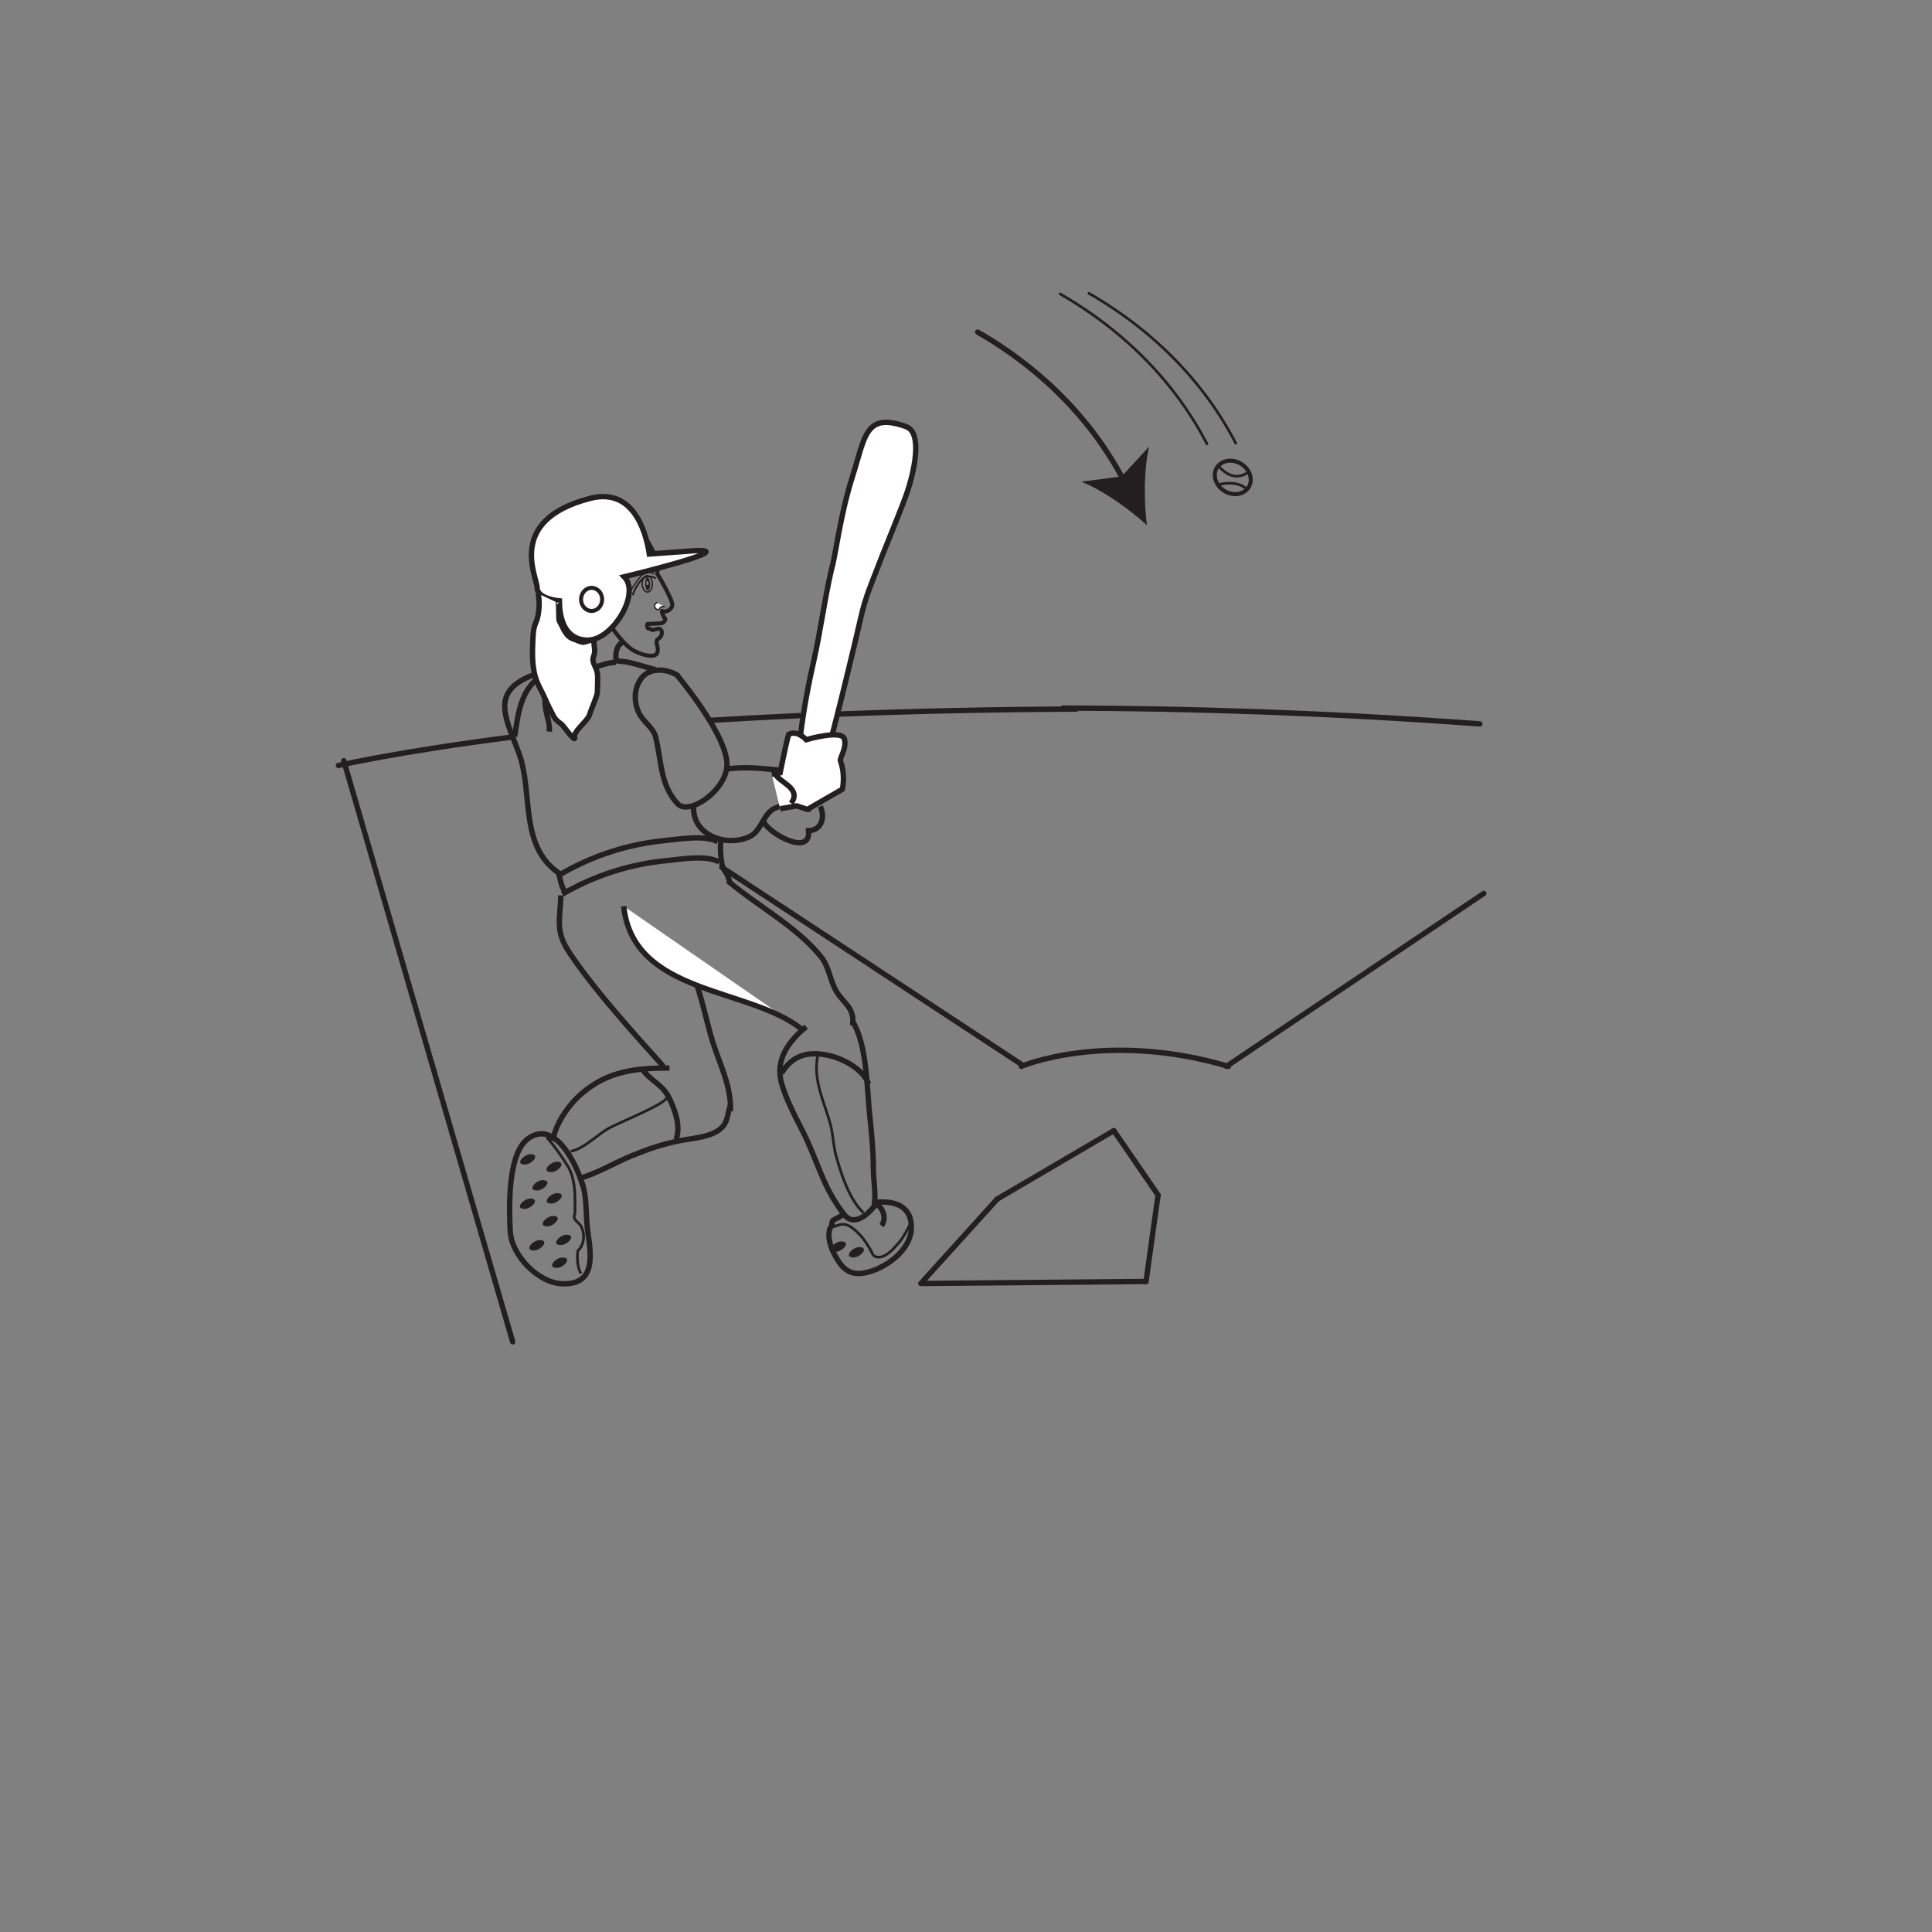 <?xml version="1.0" encoding="UTF-8"?>
<svg xmlns="http://www.w3.org/2000/svg" xmlns:xlink="http://www.w3.org/1999/xlink" width="360pt" height="360pt" viewBox="0 0 360 360" version="1.1">
<rect x="0" y="0" width="360" height="360" fill="#808080" stroke="none"/>
<g id="surface1">
<path style="fill:none;stroke-width:1;stroke-linecap:butt;stroke-linejoin:miter;stroke:rgb(13.73%,12.16%,12.549%);stroke-opacity:1;stroke-miterlimit:4;" d="M 0.001 -0 C -0.097 -4.524 -1.144 -6.54 1.606 -10.668 C 6.2 -17.567 13.638 -25.762 19.134 -31.883 " transform="matrix(1,0,0,-1,104.499,166.843)"/>
<path style="fill:none;stroke-width:1;stroke-linecap:butt;stroke-linejoin:miter;stroke:rgb(13.73%,12.16%,12.549%);stroke-opacity:1;stroke-miterlimit:4;" d="M 0.002 -0 C 3.033 -4.199 3.951 -11.313 5.635 -16.313 C 6.99 -20.34 8.912 -24.25 8.732 -28.574 " transform="matrix(1,0,0,-1,127.377,178.469)"/>
<path style="fill:none;stroke-width:1;stroke-linecap:butt;stroke-linejoin:miter;stroke:rgb(13.73%,12.16%,12.549%);stroke-opacity:1;stroke-miterlimit:4;" d="M -0.001 -0.002 C -6.415 0.006 -11.521 -0.615 -16.353 -4.768 C -18.763 -6.834 -21.251 -10.353 -21.735 -13.603 " transform="matrix(1,0,0,-1,124.739,199.006)"/>
<path style="fill:none;stroke-width:1;stroke-linecap:butt;stroke-linejoin:miter;stroke:rgb(13.73%,12.16%,12.549%);stroke-opacity:1;stroke-miterlimit:4;" d="M -0.002 -0 C 3.115 0.844 6.549 2.926 9.584 4.156 C 12.643 5.402 15.326 6.344 18.725 7.004 C 21.373 7.512 24.756 7.633 26.533 9.559 C 27.568 10.68 27.51 12.394 28.006 13.586 " transform="matrix(1,0,0,-1,108.103,219.523)"/>
<path style="fill:none;stroke-width:1;stroke-linecap:butt;stroke-linejoin:miter;stroke:rgb(13.73%,12.16%,12.549%);stroke-opacity:1;stroke-miterlimit:4;" d="M -0.002 -0 C -0.795 3.129 -4.967 12.637 -10.228 8.652 C -13.959 5.832 -13.713 -4.047 -13.478 -8.57 C -13.256 -12.953 -8.346 -18.176 -3.775 -18.336 C 2.721 -18.563 1.514 -12.648 0.939 -8.348 C 0.522 -5.219 0.939 -1.551 -0.447 1.355 " transform="matrix(1,0,0,-1,108.553,220.879)"/>
<path style="fill-rule:nonzero;fill:rgb(100%,100%,100%);fill-opacity:1;stroke-width:1;stroke-linecap:butt;stroke-linejoin:miter;stroke:rgb(13.73%,12.16%,12.549%);stroke-opacity:1;stroke-miterlimit:4;" d="M -0.001 -0.001 C 1.78 -16.666 23.593 -15.048 33.272 -23.009 " transform="matrix(1,0,0,-1,116.22,168.854)"/>
<path style="fill:none;stroke-width:1;stroke-linecap:butt;stroke-linejoin:miter;stroke:rgb(13.73%,12.16%,12.549%);stroke-opacity:1;stroke-miterlimit:4;" d="M 0.001 -0.002 C 5.567 -4.717 12.634 -8.385 17.259 -14.018 C 18.931 -16.053 18.954 -18.451 20.216 -20.584 C 21.587 -22.904 23.72 -23.646 23.22 -26.943 " transform="matrix(1,0,0,-1,135.628,164.139)"/>
<path style="fill:none;stroke-width:1;stroke-linecap:butt;stroke-linejoin:miter;stroke:rgb(13.73%,12.16%,12.549%);stroke-opacity:1;stroke-miterlimit:4;" d="M 0.001 0.001 C -3.288 -2.733 -5.855 -6.128 -4.55 -10.663 C -3.749 -13.44 -2.249 -16.351 -0.901 -18.964 C 2.228 -25.022 3.056 -30.065 7.325 -35.284 " transform="matrix(1,0,0,-1,150.218,191.317)"/>
<path style="fill:none;stroke-width:1;stroke-linecap:butt;stroke-linejoin:miter;stroke:rgb(13.73%,12.16%,12.549%);stroke-opacity:1;stroke-miterlimit:4;" d="M 0.001 -0.001 C 2.739 -4.185 2.724 -12.474 3.224 -17.271 C 3.591 -20.802 3.923 -24.063 3.938 -27.692 C 3.954 -29.86 4.532 -32.794 3.989 -34.798 " transform="matrix(1,0,0,-1,158.804,190.237)"/>
<path style="fill:none;stroke-width:1;stroke-linecap:butt;stroke-linejoin:miter;stroke:rgb(13.73%,12.16%,12.549%);stroke-opacity:1;stroke-miterlimit:4;" d="M 0.002 0 C -2.189 1.532 -5.561 1.708 -7.08 -0.476 C -8.385 -2.347 -8.408 -4.675 -7.498 -6.718 C -6.725 -8.449 -4.779 -9.543 -4.342 -11.281 C -3.225 -15.632 -3.553 -20.261 -0.193 -23.789 C 1.768 -25.851 8.092 -21.847 8.904 -17.218 C 9.709 -12.664 2.428 -3.144 -0.373 0.25 " transform="matrix(1,0,0,-1,126.502,126.02)"/>
<path style="fill:none;stroke-width:1;stroke-linecap:butt;stroke-linejoin:miter;stroke:rgb(13.73%,12.16%,12.549%);stroke-opacity:1;stroke-miterlimit:4;" d="M -0.001 0.002 C -2.282 -1.279 -0.962 -2.264 -3.372 -2.998 C -5.919 -3.775 -6.161 -7.295 -8.395 -8.408 C -12.661 -10.529 -19.169 -8.248 -18.919 -2.936 " transform="matrix(1,0,0,-1,148.169,147.435)"/>
<path style="fill:none;stroke-width:1;stroke-linecap:butt;stroke-linejoin:miter;stroke:rgb(13.73%,12.16%,12.549%);stroke-opacity:1;stroke-miterlimit:4;" d="M -0.002 -0.001 C 5.404 0.694 10.635 -0.751 16.732 -0.751 " transform="matrix(1,0,0,-1,135.744,143.253)"/>
<path style="fill:none;stroke-width:1;stroke-linecap:butt;stroke-linejoin:miter;stroke:rgb(13.73%,12.16%,12.549%);stroke-opacity:1;stroke-miterlimit:4;" d="M 0.001 0.001 C -0.382 -1.035 -0.022 -4.011 0.22 -4.757 C 0.669 -6.148 1.173 -5.859 1.583 -7.996 " transform="matrix(1,0,0,-1,134.413,156.614)"/>
<path style="fill:none;stroke-width:1;stroke-linecap:butt;stroke-linejoin:miter;stroke:rgb(13.73%,12.16%,12.549%);stroke-opacity:1;stroke-miterlimit:4;" d="M 0.001 0.001 C 6.024 3.462 12.45 5.56 19.47 6.247 C 22.122 6.505 26.813 7.341 29.224 5.993 " transform="matrix(1,0,0,-1,104.772,166.606)"/>
<path style="fill:none;stroke-width:1;stroke-linecap:butt;stroke-linejoin:miter;stroke:rgb(13.73%,12.16%,12.549%);stroke-opacity:1;stroke-miterlimit:4;" d="M 0 0.001 C 0.422 -1.065 0.477 -2.592 1.25 -3.495 " transform="matrix(1,0,0,-1,104.023,162.611)"/>
<path style="fill:none;stroke-width:1;stroke-linecap:butt;stroke-linejoin:miter;stroke:rgb(13.73%,12.16%,12.549%);stroke-opacity:1;stroke-miterlimit:4;" d="M -0.001 0.001 C 6.022 3.461 12.448 5.559 19.468 6.247 C 22.12 6.504 26.808 7.34 29.222 5.993 " transform="matrix(1,0,0,-1,104.524,162.86)"/>
<path style="fill:none;stroke-width:1;stroke-linecap:butt;stroke-linejoin:miter;stroke:rgb(13.73%,12.16%,12.549%);stroke-opacity:1;stroke-miterlimit:4;" d="M 0 0.001 C -7.348 4.778 -5.273 14.036 -7.285 21.215 C -8.105 24.137 -10.238 27.93 -10.348 31.063 C -10.504 35.356 -5.988 36.989 -1.961 38.024 " transform="matrix(1,0,0,-1,104.398,162.86)"/>
<path style="fill:none;stroke-width:1;stroke-linecap:butt;stroke-linejoin:miter;stroke:rgb(13.73%,12.16%,12.549%);stroke-opacity:1;stroke-miterlimit:4;" d="M 0.001 -0.002 C 1.853 -0.838 0.571 -5.924 0.001 -6.932 " transform="matrix(1,0,0,-1,150.511,144.19)"/>
<path style=" stroke:none;fill-rule:nonzero;fill:rgb(13.73%,12.16%,12.549%);fill-opacity:1;" d="M 103.75 236.254 C 105.023 236.254 106.758 234.32 104.801 234.32 C 103.527 234.32 101.793 236.254 103.75 236.254 "/>
<path style=" stroke:none;fill-rule:nonzero;fill:rgb(13.73%,12.16%,12.549%);fill-opacity:1;" d="M 99.504 233.008 C 100.777 233.008 102.512 231.074 100.555 231.074 C 99.281 231.074 97.547 233.008 99.504 233.008 "/>
<path style=" stroke:none;fill-rule:nonzero;fill:rgb(13.73%,12.16%,12.549%);fill-opacity:1;" d="M 104.5 232.008 C 105.773 232.008 107.508 230.074 105.547 230.074 C 104.277 230.074 102.543 232.008 104.5 232.008 "/>
<path style=" stroke:none;fill-rule:nonzero;fill:rgb(13.73%,12.16%,12.549%);fill-opacity:1;" d="M 102.004 228.512 C 103.273 228.512 105.008 226.578 103.051 226.578 C 101.777 226.578 100.043 228.512 102.004 228.512 "/>
<path style=" stroke:none;fill-rule:nonzero;fill:rgb(13.73%,12.16%,12.549%);fill-opacity:1;" d="M 97.758 225.266 C 99.027 225.266 100.762 223.332 98.805 223.332 C 97.531 223.332 95.797 225.266 97.758 225.266 "/>
<path style=" stroke:none;fill-rule:nonzero;fill:rgb(13.73%,12.16%,12.549%);fill-opacity:1;" d="M 102.754 224.266 C 104.023 224.266 105.758 222.332 103.801 222.332 C 102.527 222.332 100.793 224.266 102.754 224.266 "/>
<path style=" stroke:none;fill-rule:nonzero;fill:rgb(13.73%,12.16%,12.549%);fill-opacity:1;" d="M 100.082 221.836 C 101.352 221.836 103.086 219.902 101.129 219.902 C 99.855 219.902 98.121 221.836 100.082 221.836 "/>
<path style=" stroke:none;fill-rule:nonzero;fill:rgb(13.73%,12.16%,12.549%);fill-opacity:1;" d="M 97.805 216.996 C 99.074 216.996 100.809 215.066 98.852 215.066 C 97.578 215.066 95.844 216.996 97.805 216.996 "/>
<path style=" stroke:none;fill-rule:nonzero;fill:rgb(13.73%,12.16%,12.549%);fill-opacity:1;" d="M 102.699 218.406 C 103.973 218.406 105.707 216.477 103.746 216.477 C 102.473 216.477 100.738 218.406 102.699 218.406 "/>
<path style="fill:none;stroke-width:0.5;stroke-linecap:butt;stroke-linejoin:miter;stroke:rgb(13.73%,12.16%,12.549%);stroke-opacity:1;stroke-miterlimit:4;" d="M 0.001 0 C 1.462 -1.68 2.622 -3.355 3.845 -5.277 C 4.993 -7.09 5.251 -9.523 5.243 -11.844 C 5.243 -12.559 5.247 -13.273 5.243 -13.988 C 5.243 -14.316 5.005 -14.691 5.11 -15.02 C 5.294 -15.582 6.083 -16.02 6.372 -16.57 C 7.185 -18.113 6.938 -20.051 5.767 -21.129 C 5.575 -22.227 5.696 -24.461 6.368 -25.355 " transform="matrix(1,0,0,-1,101.901,211.934)"/>
<path style="fill-rule:nonzero;fill:rgb(100%,100%,100%);fill-opacity:1;stroke-width:1;stroke-linecap:butt;stroke-linejoin:miter;stroke:rgb(13.73%,12.16%,12.549%);stroke-opacity:1;stroke-miterlimit:4;" d="M -0 -0 C 1.211 3.258 6.019 23.32 6.918 27.352 C 7.82 31.383 9.059 34.047 9.863 36.215 C 10.965 39.184 13.832 45.984 15.316 50.043 C 16.793 54.105 18.527 61.645 15.473 62.918 C 7.73 65.727 7.762 61.191 5.371 53.668 C 2.984 46.148 2.266 39.004 1.469 36.414 C -0.02 29.875 -0.488 25.27 -1.914 18.977 C -3.344 12.68 -4.398 6.352 -4.859 -0.074 " transform="matrix(1,0,0,-1,153.477,142.457)"/>
<path style="fill:none;stroke-width:1;stroke-linecap:butt;stroke-linejoin:miter;stroke:rgb(13.73%,12.16%,12.549%);stroke-opacity:1;stroke-miterlimit:4;" d="M -0.002 0 C 1.982 3.184 4.643 4.141 8.572 3.356 C 11.381 2.797 15.15 0.832 16.24 -1.973 " transform="matrix(1,0,0,-1,145.603,199.973)"/>
<path style="fill:none;stroke-width:1;stroke-linecap:butt;stroke-linejoin:miter;stroke:rgb(13.73%,12.16%,12.549%);stroke-opacity:1;stroke-miterlimit:4;" d="M 0.002 -0.002 C 1.635 -2.26 3.709 -2.678 4.99 -5.393 C 5.896 -7.299 7.178 -10.424 6.217 -12.986 " transform="matrix(1,0,0,-1,119.76,199.322)"/>
<path style="fill:none;stroke-width:0.5;stroke-linecap:butt;stroke-linejoin:miter;stroke:rgb(13.73%,12.16%,12.549%);stroke-opacity:1;stroke-miterlimit:4;" d="M 0.001 -0.002 C 2.645 0.51 5.067 3.287 7.415 4.463 C 9.911 5.709 17.415 8.764 17.903 9.955 " transform="matrix(1,0,0,-1,106.351,214.522)"/>
<path style="fill:none;stroke-width:1;stroke-linecap:butt;stroke-linejoin:miter;stroke:rgb(13.73%,12.16%,12.549%);stroke-opacity:1;stroke-miterlimit:4;" d="M -0.001 0.002 C -1.29 -0.529 -1.11 -3.088 -0.087 -5.166 C 1.554 -8.49 3.163 -9.904 6.913 -8.729 C 9.882 -7.799 14.159 -4.873 14.429 -0.936 C 14.577 1.271 13.843 4.619 7.858 4.15 " transform="matrix(1,0,0,-1,155.372,228.166)"/>
<path style="fill:none;stroke-width:0.5;stroke-linecap:butt;stroke-linejoin:miter;stroke:rgb(13.73%,12.16%,12.549%);stroke-opacity:1;stroke-miterlimit:4;" d="M -0 -0.002 C -0.539 -1.107 -1.324 -2.611 -2.188 -3.557 C -3.113 -4.568 -4.594 -6.369 -6.164 -6.068 C -6.703 -5.967 -6.887 -5.697 -7.102 -5.229 C -7.406 -4.576 -7.801 -3.947 -8.203 -3.354 C -8.992 -2.193 -9.961 -1.166 -11.133 -0.389 C -12.387 0.443 -13.605 -0.213 -14.191 -0.451 " transform="matrix(1,0,0,-1,169.551,228.154)"/>
<path style="fill:none;stroke-width:1;stroke-linecap:butt;stroke-linejoin:miter;stroke:rgb(13.73%,12.16%,12.549%);stroke-opacity:1;stroke-miterlimit:4;" d="M 0.001 -0.002 C -1.729 -1.463 -2.429 -0.646 -2.085 -2.494 " transform="matrix(1,0,0,-1,157.198,226.197)"/>
<path style="fill:none;stroke-width:1;stroke-linecap:butt;stroke-linejoin:miter;stroke:rgb(13.73%,12.16%,12.549%);stroke-opacity:1;stroke-miterlimit:4;" d="M 0.002 -0 C 2.139 -2.309 4.744 0.652 5.963 2.199 " transform="matrix(1,0,0,-1,157.381,226.449)"/>
<path style=" stroke:none;fill-rule:nonzero;fill:rgb(13.73%,12.16%,12.549%);fill-opacity:1;" d="M 155.699 233.258 C 156.973 233.258 158.707 231.324 156.75 231.324 C 155.477 231.324 153.738 233.258 155.699 233.258 "/>
<path style=" stroke:none;fill-rule:nonzero;fill:rgb(13.73%,12.16%,12.549%);fill-opacity:1;" d="M 159.055 234.312 C 160.328 234.312 162.062 232.379 160.105 232.379 C 158.832 232.379 157.098 234.312 159.055 234.312 "/>
<path style="fill:none;stroke-width:1;stroke-linecap:butt;stroke-linejoin:miter;stroke:rgb(13.73%,12.16%,12.549%);stroke-opacity:1;stroke-miterlimit:4;" d="M -0 0.002 C 1.246 -0.83 1.883 -2.814 0.883 -4.029 " transform="matrix(1,0,0,-1,163.359,224.353)"/>
<path style="fill:none;stroke-width:0.5;stroke-linecap:butt;stroke-linejoin:miter;stroke:rgb(13.73%,12.16%,12.549%);stroke-opacity:1;stroke-miterlimit:4;" d="M -0.001 0 C -0.821 -4.562 1.194 -8.312 2.362 -12.523 C 2.901 -14.453 2.905 -16.504 3.425 -18.418 C 4.347 -21.816 5.909 -26.652 8.546 -29.125 " transform="matrix(1,0,0,-1,152.341,196.856)"/>
<path style="fill:none;stroke-width:1;stroke-linecap:butt;stroke-linejoin:miter;stroke:rgb(13.73%,12.16%,12.549%);stroke-opacity:1;stroke-miterlimit:4;" d="M -0.002 -0.002 C 0.131 1.522 -0.572 3.189 -0.748 4.654 C -1.123 7.775 -0.268 13.322 2.248 15.736 " transform="matrix(1,0,0,-1,102.361,136.322)"/>
<path style="fill:none;stroke-width:1;stroke-linecap:butt;stroke-linejoin:miter;stroke:rgb(13.73%,12.16%,12.549%);stroke-opacity:1;stroke-miterlimit:4;" d="M -0.001 -0.001 C 0.843 -3.474 2.624 -8.38 2.624 -12.115 C 2.624 -15.861 8.851 -11.689 12.366 -11.615 " transform="matrix(1,0,0,-1,102.399,111.784)"/>
<path style="fill:none;stroke-width:1;stroke-linecap:butt;stroke-linejoin:miter;stroke:rgb(13.73%,12.16%,12.549%);stroke-opacity:1;stroke-miterlimit:4;" d="M 0 -0 C -1.664 1.644 -1.52 4.71 1.441 4.066 C 1.992 2.183 1.316 0.418 -0.75 0.375 " transform="matrix(1,0,0,-1,109.019,114.781)"/>
<path style="fill:none;stroke-width:1;stroke-linecap:butt;stroke-linejoin:miter;stroke:rgb(13.73%,12.16%,12.549%);stroke-opacity:1;stroke-miterlimit:4;" d="M 0.001 0 C -2.546 0.61 -4.858 1.622 -7.616 1.622 " transform="matrix(1,0,0,-1,122.132,124.77)"/>
<path style="fill:none;stroke-width:1;stroke-linecap:butt;stroke-linejoin:miter;stroke:rgb(13.73%,12.16%,12.549%);stroke-opacity:1;stroke-miterlimit:4;" d="M -0.001 0.001 C 0.616 4.208 1.112 8.79 4.87 11.239 " transform="matrix(1,0,0,-1,95.907,137.259)"/>
<path style="fill-rule:nonzero;fill:rgb(100%,100%,100%);fill-opacity:1;stroke-width:0.75;stroke-linecap:round;stroke-linejoin:round;stroke:rgb(13.73%,12.16%,12.549%);stroke-opacity:1;stroke-miterlimit:4;" d="M -0.002 0.001 C -0.002 0.001 -2.506 -0.674 -3.119 -0.608 C -3.74 -0.542 -4.971 -1.76 -4.436 -3.573 C -3.9 -5.381 -3.295 -8.088 -3.967 -9.034 C -4.646 -9.979 -9.443 -13.784 -9.146 -14.874 C -9.127 -14.944 -9.131 -14.987 -9.158 -15.006 " transform="matrix(1,0,0,-1,118.166,99.529)"/>
<path style="fill-rule:nonzero;fill:rgb(100%,100%,100%);fill-opacity:1;stroke-width:0.75;stroke-linecap:round;stroke-linejoin:round;stroke:rgb(13.73%,12.16%,12.549%);stroke-opacity:1;stroke-miterlimit:4;" d="M 0.001 -0 C 0.001 -0 -1.011 3.082 -2.323 1.996 C -3.644 0.914 -2.151 -4.309 -0.593 -4.648 C 0.966 -4.988 0.849 -3.289 0.849 -3.289 " transform="matrix(1,0,0,-1,112.722,110.402)"/>
<path style="fill:none;stroke-width:0.25;stroke-linecap:round;stroke-linejoin:round;stroke:rgb(13.73%,12.16%,12.549%);stroke-opacity:1;stroke-miterlimit:4;" d="M -0 0.001 C -0.023 0.138 0.172 1.017 0.691 0.353 C 1.203 -0.308 2.133 -3.034 2.133 -3.034 " transform="matrix(1,0,0,-1,110.676,110.235)"/>
<path style="fill:none;stroke-width:0.25;stroke-linecap:round;stroke-linejoin:round;stroke:rgb(13.73%,12.16%,12.549%);stroke-opacity:1;stroke-miterlimit:4;" d="M -0 0.002 C -0 0.002 -1.152 -0.87 -0.473 -1.627 " transform="matrix(1,0,0,-1,111.996,111.373)"/>
<path style="fill-rule:nonzero;fill:rgb(100%,100%,100%);fill-opacity:1;stroke-width:0.25;stroke-linecap:round;stroke-linejoin:round;stroke:rgb(13.73%,12.16%,12.549%);stroke-opacity:1;stroke-miterlimit:4;" d="M -0.001 0.001 C -0.001 0.001 -0.657 -0.39 -0.341 -0.89 C -0.028 -1.397 0.413 -1.436 0.577 -1.042 C 0.741 -0.651 1.39 -0.718 1.39 -0.718 " transform="matrix(1,0,0,-1,122.384,112.302)"/>
<path style="fill:none;stroke-width:0.5;stroke-linecap:round;stroke-linejoin:round;stroke:rgb(13.73%,12.16%,12.549%);stroke-opacity:1;stroke-miterlimit:4;" d="M -0.001 -0.001 C -0.001 -0.001 0.729 0.979 0.198 1.225 C -0.337 1.471 -4.044 1.249 -4.274 0.573 C -4.505 -0.099 -4.774 -0.568 -4.505 -0.794 C -4.231 -1.025 -2.661 0.252 -1.579 0.147 C -0.497 0.042 -0.001 -0.001 -0.001 -0.001 Z M -0.001 -0.001 " transform="matrix(1,0,0,-1,121.642,105.913)"/>
<path style="fill:none;stroke-width:0.75;stroke-linecap:round;stroke-linejoin:round;stroke:rgb(13.73%,12.16%,12.549%);stroke-opacity:1;stroke-miterlimit:4;" d="M 0 -0.001 C 0.031 -0.033 0.063 -0.068 0.09 -0.099 C 0.742 -0.896 2.152 -4.111 2.129 -4.81 C 2.102 -5.501 1.93 -6.173 1.93 -6.173 C 1.93 -6.173 4.973 -11.205 4.758 -12.15 C 4.547 -13.103 3.395 -13.455 2.977 -13.201 C 2.559 -12.947 3.141 -14.334 3.367 -14.498 C 3.598 -14.654 3.398 -14.931 3.164 -15.259 C 2.934 -15.584 1.52 -15.501 0.125 -15.611 " transform="matrix(1,0,0,-1,120.508,100.67)"/>
<path style="fill:none;stroke-width:0.75;stroke-linecap:round;stroke-linejoin:round;stroke:rgb(13.73%,12.16%,12.549%);stroke-opacity:1;stroke-miterlimit:4;" d="M 0 0.001 C 0.074 0.037 1.48 -0.401 2.184 -1.131 " transform="matrix(1,0,0,-1,118.324,99.54)"/>
<path style="fill:none;stroke-width:0.75;stroke-linecap:round;stroke-linejoin:round;stroke:rgb(13.73%,12.16%,12.549%);stroke-opacity:1;stroke-miterlimit:4;" d="M -0.001 0.002 C 0.128 -0.416 0.058 -0.545 0.444 -0.561 C 0.866 -0.58 0.706 -0.838 1.124 -0.779 C 1.44 -0.732 1.991 -0.506 2.296 -0.564 C 2.792 -0.666 2.819 -1.279 2.706 -1.67 C 2.534 -2.236 1.89 -2.588 1.89 -2.588 L 1.741 -3.115 C 1.741 -3.115 2.269 -4.51 1.839 -5.178 C 1.409 -5.85 -0.259 -5.736 -2.294 -4.732 C -4.396 -3.701 -6.923 0.232 -6.923 0.232 " transform="matrix(1,0,0,-1,120.564,116.6)"/>
<path style="fill-rule:nonzero;fill:rgb(100%,100%,100%);fill-opacity:1;stroke-width:1;stroke-linecap:butt;stroke-linejoin:miter;stroke:rgb(13.73%,12.16%,12.549%);stroke-opacity:1;stroke-miterlimit:4;" d="M -0.001 -0.001 C -0.396 2.624 -2.302 12.62 -11.013 10.374 C -26.743 6.312 -20.907 -4.239 -20.907 -6.298 C -20.907 -8.36 -16.751 -8.735 -16.751 -8.735 C -16.751 -12.036 -15.739 -16.021 -11.45 -16.044 C -6.978 -16.067 -1.544 -7.493 -4.677 -4.239 C -4.677 -4.239 17.101 1.007 8.585 0.632 Z M -0.001 -0.001 " transform="matrix(1,0,0,-1,120.993,103.237)"/>
<path style="fill:none;stroke-width:1;stroke-linecap:butt;stroke-linejoin:miter;stroke:rgb(13.73%,12.16%,12.549%);stroke-opacity:1;stroke-miterlimit:4;" d="M 0 -0.001 C -1.156 -0.708 -1.309 -1.919 -1.246 -3.248 " transform="matrix(1,0,0,-1,116.012,119.651)"/>
<path style="fill:none;stroke-width:0.75;stroke-linecap:round;stroke-linejoin:round;stroke:rgb(13.73%,12.16%,12.549%);stroke-opacity:1;stroke-miterlimit:4;" d="M -0.001 -0.002 C -0.001 -1.189 -0.88 -2.154 -1.97 -2.154 C -3.052 -2.154 -3.935 -1.189 -3.935 -0.002 C -3.935 1.19 -3.052 2.155 -1.97 2.155 C -0.88 2.155 -0.001 1.19 -0.001 -0.002 Z M -0.001 -0.002 " transform="matrix(1,0,0,-1,112.204,111.69)"/>
<path style="fill:none;stroke-width:0.75;stroke-linecap:round;stroke-linejoin:round;stroke:rgb(13.73%,12.16%,12.549%);stroke-opacity:1;stroke-miterlimit:4;" d="M -0.002 -0 C -1.643 1.003 -2.275 2.949 -1.42 4.347 C -0.564 5.75 1.459 6.066 3.096 5.066 C 4.736 4.062 5.373 2.117 4.514 0.718 C 3.658 -0.68 1.639 -1 -0.002 -0 Z M -0.002 -0 " transform="matrix(1,0,0,-1,228.162,91.492)"/>
<path style="fill:none;stroke-width:0.5;stroke-linecap:round;stroke-linejoin:round;stroke:rgb(13.73%,12.16%,12.549%);stroke-opacity:1;stroke-miterlimit:4;" d="M 0.002 -0.001 C 0.002 -0.001 -2.506 -2.318 -5.459 1.073 " transform="matrix(1,0,0,-1,232.565,87.96)"/>
<path style="fill:none;stroke-width:0.5;stroke-linecap:round;stroke-linejoin:round;stroke:rgb(13.73%,12.16%,12.549%);stroke-opacity:1;stroke-miterlimit:4;" d="M 0.002 0.002 C 0.002 0.002 3.24 1.072 5.314 -0.65 " transform="matrix(1,0,0,-1,226.877,90.365)"/>
<path style="fill:none;stroke-width:1;stroke-linecap:round;stroke-linejoin:round;stroke:rgb(13.73%,12.16%,12.549%);stroke-opacity:1;stroke-miterlimit:4;" d="M 0.001 -0.001 C 23.614 -0.048 49.63 -0.892 77.645 -2.95 " transform="matrix(1,0,0,-1,198.089,131.936)"/>
<path style="fill:none;stroke-width:1;stroke-linecap:round;stroke-linejoin:round;stroke:rgb(13.73%,12.16%,12.549%);stroke-opacity:1;stroke-miterlimit:4;" d="M -0.001 -0.001 C 13.687 0.531 28.503 0.875 44.347 0.937 " transform="matrix(1,0,0,-1,156.22,133.062)"/>
<path style="fill:none;stroke-width:1;stroke-linecap:round;stroke-linejoin:round;stroke:rgb(13.73%,12.16%,12.549%);stroke-opacity:1;stroke-miterlimit:4;" d="M -0.001 -0.001 C 5.331 0.323 10.894 0.616 16.671 0.882 " transform="matrix(1,0,0,-1,132.247,134.23)"/>
<path style="fill:none;stroke-width:1;stroke-linecap:round;stroke-linejoin:round;stroke:rgb(13.73%,12.16%,12.549%);stroke-opacity:1;stroke-miterlimit:4;" d="M 0.001 0 C 0.001 0 11.384 2.602 31.997 5.243 " transform="matrix(1,0,0,-1,63.065,142.629)"/>
<path style="fill:none;stroke-width:1;stroke-linecap:round;stroke-linejoin:round;stroke:rgb(13.73%,12.16%,12.549%);stroke-opacity:1;stroke-miterlimit:4;" d="M 0.002 0 L 14.236 15.734 " transform="matrix(1,0,0,-1,171.584,239.16)"/>
<path style="fill:none;stroke-width:1;stroke-linecap:round;stroke-linejoin:round;stroke:rgb(13.73%,12.16%,12.549%);stroke-opacity:1;stroke-miterlimit:4;" d="M 0.001 0 L 21.728 12.738 " transform="matrix(1,0,0,-1,185.819,223.426)"/>
<path style="fill:none;stroke-width:1;stroke-linecap:round;stroke-linejoin:round;stroke:rgb(13.73%,12.16%,12.549%);stroke-opacity:1;stroke-miterlimit:4;" d="M -0.002 0 L 8.24 -11.988 " transform="matrix(1,0,0,-1,207.549,210.688)"/>
<path style="fill:none;stroke-width:1;stroke-linecap:round;stroke-linejoin:round;stroke:rgb(13.73%,12.16%,12.549%);stroke-opacity:1;stroke-miterlimit:4;" d="M -0.002 0 L -2.248 -16.109 " transform="matrix(1,0,0,-1,215.791,222.676)"/>
<path style="fill:none;stroke-width:1;stroke-linecap:round;stroke-linejoin:round;stroke:rgb(13.73%,12.16%,12.549%);stroke-opacity:1;stroke-miterlimit:4;" d="M -0 0 L -41.586 -0.375 " transform="matrix(1,0,0,-1,213.543,238.785)"/>
<path style="fill:none;stroke-width:1;stroke-linecap:round;stroke-linejoin:round;stroke:rgb(13.73%,12.16%,12.549%);stroke-opacity:1;stroke-miterlimit:4;" d="M 0.001 -0 C 0.001 -0 15.735 6.742 38.587 -0 " transform="matrix(1,0,0,-1,190.315,198.699)"/>
<path style="fill:none;stroke-width:1;stroke-linecap:round;stroke-linejoin:round;stroke:rgb(13.73%,12.16%,12.549%);stroke-opacity:1;stroke-miterlimit:4;" d="M -0.001 -0 L 47.952 32.219 " transform="matrix(1,0,0,-1,228.528,198.699)"/>
<path style="fill:none;stroke-width:1;stroke-linecap:round;stroke-linejoin:round;stroke:rgb(13.73%,12.16%,12.549%);stroke-opacity:1;stroke-miterlimit:4;" d="M 0.001 -0 L -55.819 36.715 " transform="matrix(1,0,0,-1,190.315,198.324)"/>
<path style="fill:none;stroke-width:1;stroke-linecap:round;stroke-linejoin:round;stroke:rgb(13.73%,12.16%,12.549%);stroke-opacity:1;stroke-miterlimit:4;" d="M -0.002 -0 L -31.471 108.269 " transform="matrix(1,0,0,-1,95.533,250.023)"/>
<path style="fill:none;stroke-width:0.5;stroke-linecap:round;stroke-linejoin:round;stroke:rgb(13.73%,12.16%,12.549%);stroke-opacity:1;stroke-miterlimit:4;" d="M -0 -0.001 C 12.371 -7.114 21.629 -16.872 27.363 -27.942 " transform="matrix(1,0,0,-1,197.539,54.765)"/>
<path style="fill:none;stroke-width:0.5;stroke-linecap:round;stroke-linejoin:round;stroke:rgb(13.73%,12.16%,12.549%);stroke-opacity:1;stroke-miterlimit:4;" d="M -0.002 -0.001 C 12.369 -7.115 21.631 -16.873 27.361 -27.943 " transform="matrix(1,0,0,-1,202.908,54.655)"/>
<path style="fill-rule:nonzero;fill:rgb(100%,100%,100%);fill-opacity:1;stroke-width:1;stroke-linecap:butt;stroke-linejoin:miter;stroke:rgb(13.73%,12.16%,12.549%);stroke-opacity:1;stroke-miterlimit:4;" d="M -0.001 -0.001 C 1.808 0.319 3.081 0.545 3.081 0.545 L 5.073 -0.119 L 11.593 3.639 C 11.593 3.639 12.222 6.225 11.229 8.936 C 11.046 9.436 12.46 11.272 11.964 13.034 C 11.468 14.799 4.866 12.874 4.866 12.874 C 4.866 12.874 3.089 14.799 1.569 13.819 C 0.979 11.635 -0.005 6.686 -0.005 6.686 C -0.005 6.686 -0.626 6.557 -1.567 6.436 " transform="matrix(1,0,0,-1,145.368,150.702)"/>
<path style="fill:none;stroke-width:1;stroke-linecap:butt;stroke-linejoin:miter;stroke:rgb(13.73%,12.16%,12.549%);stroke-opacity:1;stroke-miterlimit:4;" d="M -0.001 0.002 C 0.405 -1.623 5.12 -2.717 2.995 -5.62 " transform="matrix(1,0,0,-1,144.423,144.064)"/>
<path style="fill:none;stroke-width:0.35;stroke-linecap:round;stroke-linejoin:round;stroke:rgb(13.73%,12.16%,12.549%);stroke-opacity:1;stroke-miterlimit:4;" d="M 0.002 0.001 C 0.002 0.001 -0.752 0.572 -1.881 0.126 C -3.014 -0.319 -4.127 -2.823 -4.119 -3.049 " transform="matrix(1,0,0,-1,122.076,107.712)"/>
<path style="fill:none;stroke-width:0.25;stroke-linecap:round;stroke-linejoin:round;stroke:rgb(13.73%,12.16%,12.549%);stroke-opacity:1;stroke-miterlimit:4;" d="M -0.002 -0.002 C -0.002 -0.002 -0.936 0.791 -1.924 -0.013 C -2.904 -0.818 -4.295 -3.146 -4.295 -3.146 " transform="matrix(1,0,0,-1,121.791,106.94)"/>
<path style=" stroke:none;fill-rule:nonzero;fill:rgb(13.73%,12.16%,12.549%);fill-opacity:1;" d="M 120.656 109.055 C 120.531 109.059 120.426 108.887 120.422 108.664 C 120.414 108.441 120.508 108.262 120.633 108.258 C 120.754 108.254 120.871 108.43 120.875 108.652 C 120.883 108.871 120.781 109.051 120.656 109.055 M 120.652 107.656 C 120.395 107.664 120.195 108.199 120.215 108.852 C 120.23 109.504 120.461 110.027 120.719 110.023 C 120.98 110.016 121.176 109.477 121.156 108.824 C 121.133 108.172 120.91 107.652 120.652 107.656 "/>
<path style="fill:none;stroke-width:0.25;stroke-linecap:butt;stroke-linejoin:miter;stroke:rgb(13.73%,12.16%,12.549%);stroke-opacity:1;stroke-miterlimit:4;" d="M 0 0.001 C 0.027 -0.846 -0.375 -1.541 -0.902 -1.561 C -1.426 -1.577 -1.875 -0.901 -1.898 -0.057 C -1.926 0.787 -1.52 1.49 -0.996 1.501 C -0.473 1.521 -0.023 0.845 0 0.001 Z M 0 0.001 " transform="matrix(1,0,0,-1,121.562,108.763)"/>
<path style="fill:none;stroke-width:1;stroke-linecap:butt;stroke-linejoin:miter;stroke:rgb(13.73%,12.16%,12.549%);stroke-opacity:1;stroke-miterlimit:4;" d="M 0.001 0 C 1.114 -2.187 8.763 -6.398 8.298 -1.555 C 10.763 -1.457 11.427 0.965 10.489 2.996 " transform="matrix(1,0,0,-1,142.362,153.242)"/>
<path style="fill:none;stroke-width:1;stroke-linecap:round;stroke-linejoin:round;stroke:rgb(13.73%,12.16%,12.549%);stroke-opacity:1;stroke-miterlimit:4;" d="M 0.001 0 C 12.372 -7.117 21.63 -16.875 27.364 -27.941 " transform="matrix(1,0,0,-1,182.179,61.883)"/>
<path style=" stroke:none;fill-rule:nonzero;fill:rgb(13.73%,12.16%,12.549%);fill-opacity:1;" d="M 213.703 97.855 C 210.344 94.801 205.52 91.355 201.484 89.762 L 208.996 88.77 L 214.137 83.207 C 213.109 87.426 213.145 93.352 213.703 97.855 "/>
<path style="fill-rule:nonzero;fill:rgb(100%,100%,100%);fill-opacity:1;stroke-width:1;stroke-linecap:butt;stroke-linejoin:miter;stroke:rgb(13.73%,12.16%,12.549%);stroke-opacity:1;stroke-miterlimit:4;" d="M 0.001 -0.001 C 0.34 -1.38 0.219 -3.376 -0.167 -4.728 C -0.316 -5.24 -0.582 -5.724 -0.71 -6.251 C -0.898 -7.013 -0.933 -7.767 -0.968 -8.544 C -1.089 -11.162 -1.179 -14.001 -0.167 -16.482 C 0.254 -17.513 0.836 -18.482 1.278 -19.509 C 1.758 -20.626 2.309 -21.712 2.876 -22.794 C 3.231 -23.474 3.676 -23.849 4.325 -24.287 C 4.649 -24.505 6.614 -27.334 6.821 -26.998 C 6.325 -25.709 9.305 -23.787 9.629 -22.447 C 9.774 -21.853 11.051 -19.017 11.047 -18.384 C 11.043 -17.443 11.184 -15.771 11.047 -14.841 C 10.848 -13.498 9.856 -12.845 10.383 -11.584 C 10.762 -10.681 10.352 -9.666 10.415 -8.669 C 10.434 -8.298 8.208 -9.361 8.192 -8.978 C 7.793 -9.009 7.364 -8.712 6.993 -8.595 C 6.536 -8.451 6.098 -8.294 5.727 -7.97 C 5.098 -7.419 4.731 -6.63 4.376 -5.88 C 3.926 -4.939 3.868 -5.209 3.868 -4.166 C 3.868 -3.794 3.844 -2.119 3.77 -1.755 C 3.653 -1.169 4.184 -2.005 3.77 -1.755 " transform="matrix(1,0,0,-1,100.261,110.616)"/>
</g>
</svg>

